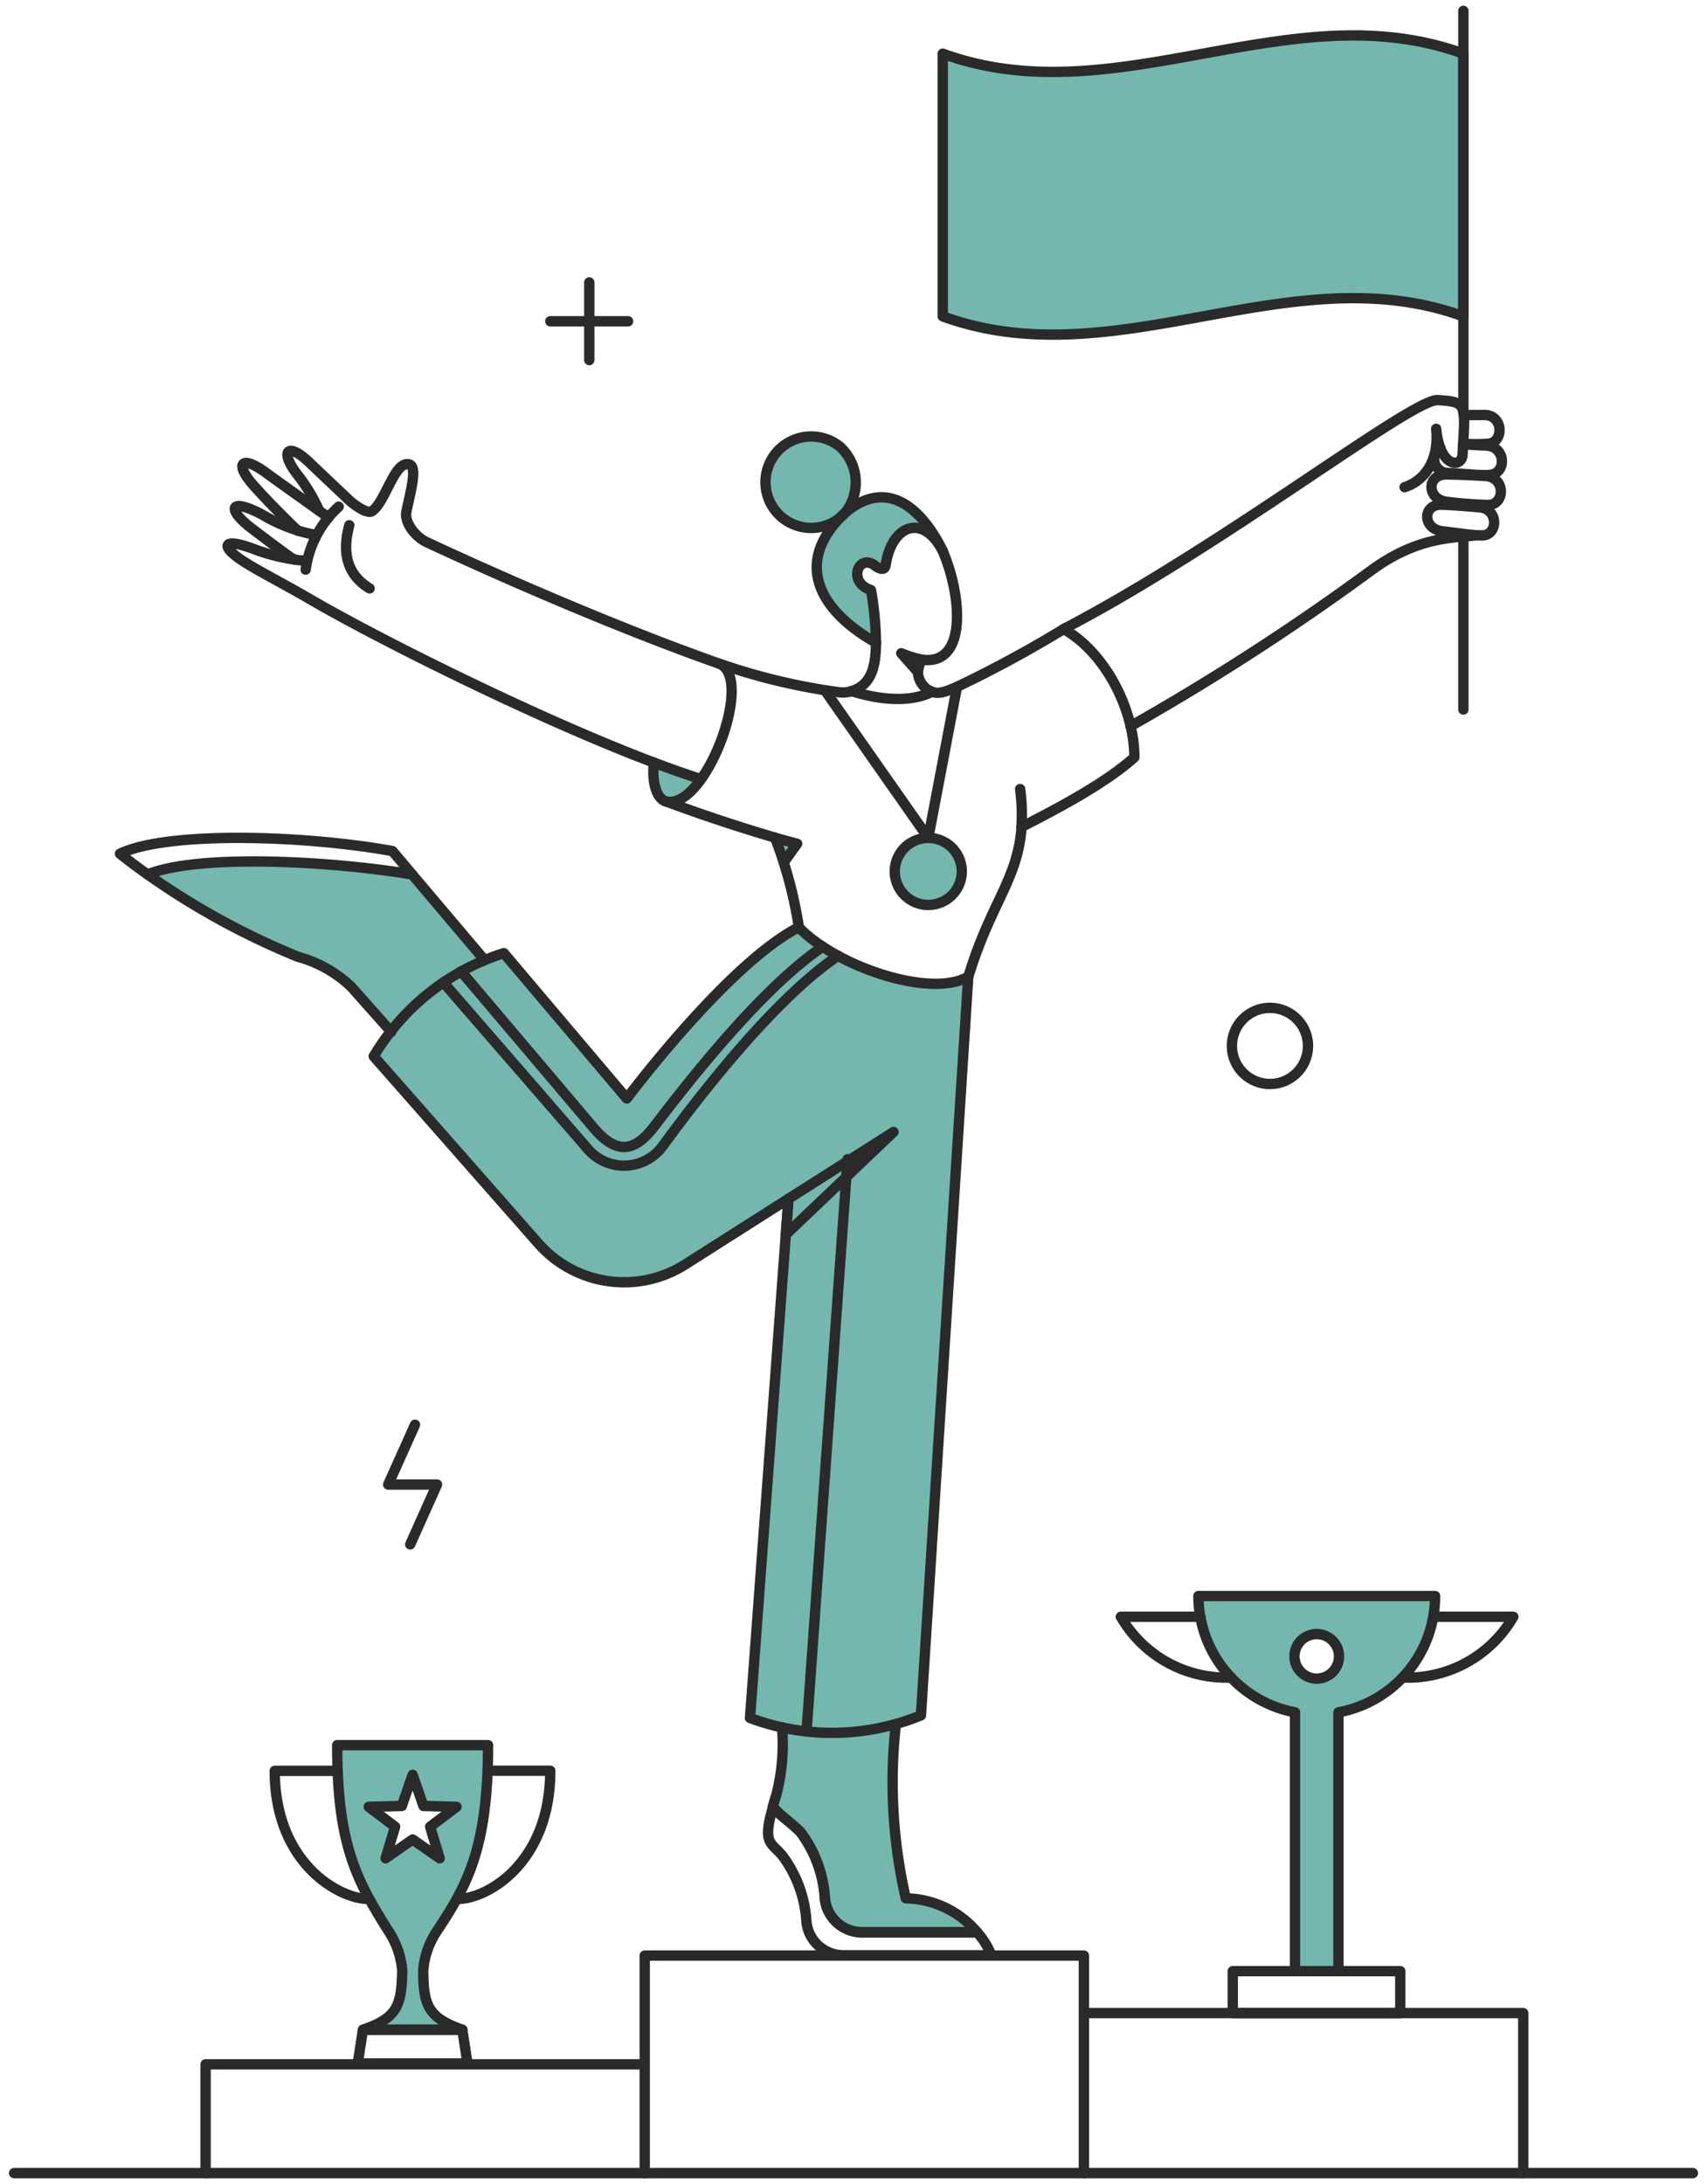<svg xmlns="http://www.w3.org/2000/svg" width="165" height="211" fill="none"><path fill="#74B7AE" d="M77.215 89.582c-6.873 3.51-16.629 16.545-16.629 16.545L48.7 92.087a22.58 22.58 0 0 0-12.576 9.966l15.981 18.112a11.02 11.02 0 0 0 14.164 2.005l20.12-12.805-10.403 9.902-3.468 46.71a22.47 22.47 0 0 0 16.503-.23l4.575-71.402c-3.576 2.13-12.684-.94-16.381-4.763m12.513-8.628a3.238 3.238 0 1 0 0 6.476 3.238 3.238 0 0 0 0-6.476m26.112 73.241a11.426 11.426 0 0 0 9.338 11.238v25.006h4.199v-25.006a11.434 11.434 0 0 0 9.338-11.238zm11.427 7.98a2.17 2.17 0 0 1-1.987-1.329 2.155 2.155 0 0 1 .467-2.345 2.15 2.15 0 0 1 1.521-.63 2.152 2.152 0 1 1-.001 4.304m-86.359 28.204a8 8 0 0 1 1.253-3.697c2.84-4.241 5.014-7.806 5.014-18.07H32.573c0 9.565 1.828 12.974 4.909 17.882a8.24 8.24 0 0 1 1.379 3.885c-.084 3.364-.44 4.554-3.781 5.724h9.61c-3.322-1.173-3.74-2.364-3.782-5.724m-3.635-10.841.92-3.05-2.55-1.922 3.197-.063 1.044-3.008 1.045 3.008 3.196.063-2.549 1.922.92 3.05-2.612-1.818z"/><path fill="#74B7AE" d="m86.365 109.365-10.404 9.902.251-3.447zm1.193 74.055a50 50 0 0 1-.964-16.812 22.5 22.5 0 0 1-11.006.246 18.7 18.7 0 0 1-.899 7.75c1.463 1.685 4.431 2.465 5.035 8.837a3.62 3.62 0 0 0 3.572 3.259h11.176a9.32 9.32 0 0 0-6.915-3.28M39.84 84.485c-8.168-1.358-20.806-1.964-25.569 0a72.3 72.3 0 0 0 14.542 7.959 11.96 11.96 0 0 1 5.18 2.941l3.823 4.303a21.8 21.8 0 0 1 9.025-6.935zm47.298-21.371 1.587 1.818c.054-.417.164-.824.33-1.21-.657-.14-1.3-.344-1.917-.608m-6.398-12.68c-5.677 6.016 3.285 11.26 3.959 11.637a31.6 31.6 0 0 0-.48-5.076c-2.298-.77-1.233-3.49.313-2.42.488.39.997.62 1.086 0 .648-3.927 3.635-4.971 5.515-1.336-2.554-5.166-5.966-7.02-10.392-2.805"/><path fill="#74B7AE" d="M81.226 43.185a4.418 4.418 0 1 0 .397 6.434 4.683 4.683 0 0 0-.397-6.434m-18.028 30.5c-.188 1.88.188 3.408 1.107 3.718 1.086.355 2.319-.606 3.447-2.13a75 75 0 0 1-4.554-1.588m13.829 7.855-1.275 1.775a49 49 0 0 0-.88-2.402c.755.209 1.486.417 2.155.626M91.128 5.186v25.382c16.774 6.1 33.549-6.1 50.324 0V5.186c-16.775-6.1-33.554 6.1-50.324 0"/><path stroke="#2A2A2A" stroke-linecap="round" stroke-linejoin="round" d="M141.452 51.834v16.712m0-67.496v38.814M92.506 66.352l-2.778 14.602-9.985-14.247m-2.528 22.875c-6.873 3.51-16.629 16.545-16.629 16.545L48.7 92.087a22.58 22.58 0 0 0-12.576 9.966l15.942 18.112a11.03 11.03 0 0 0 14.162 2.005l9.985-6.35-3.718 50.157a22.63 22.63 0 0 0 16.524-.251l4.575-71.381"/><path stroke="#2A2A2A" stroke-linecap="round" stroke-linejoin="round" d="m86.365 109.365-10.404 9.902.251-3.447zm9.463 79.538a7.6 7.6 0 0 0-1.358-2.199H83.315a3.63 3.63 0 0 1-3.572-3.259 11.97 11.97 0 0 0-2.32-6.377c-.502-.605-2.005-1.671-2.715-2.465-1.024 3.572-.194 3.347.92 4.68a11.76 11.76 0 0 1 2.318 6.35 3.59 3.59 0 0 0 3.551 3.269z"/><path stroke="#2A2A2A" stroke-linecap="round" stroke-linejoin="round" d="M86.592 166.608a50.1 50.1 0 0 0 .963 16.791 9.3 9.3 0 0 1 6.894 3.27H83.294a3.6 3.6 0 0 1-3.572-3.249 11.74 11.74 0 0 0-2.32-6.377c-.515-.613-2.026-1.671-2.715-2.465.105-.355.209-.731.355-1.17a19.7 19.7 0 0 0 .55-6.534M46.84 92.757l-7-8.272c-8.168-1.358-20.806-1.964-25.569 0a72.6 72.6 0 0 0 14.542 7.959 11.9 11.9 0 0 1 5.18 2.94l3.823 4.304"/><path stroke="#2A2A2A" stroke-linecap="round" stroke-linejoin="round" d="M14.273 84.485a54 54 0 0 1-2.674-2.006c4.618-2.214 18.05-1.775 26.343-.25l1.898 2.256M88.725 64.93l-1.607-1.816q.945.39 1.943.606m-60.624-9.675c-.042.062-1.87-1.29-4.074-2.969-2.47-1.869-2.236-3.07.982-1.358a16.1 16.1 0 0 0 5.139 1.964"/><path stroke="#2A2A2A" stroke-linecap="round" stroke-linejoin="round" d="M31.758 49.995s-5.497-3.906-5.85-4.178c-2.569-1.963-3.336-1.09-1.378 1.108 1.801 2.021 4.24 4.345 4.24 4.345"/><path stroke="#2A2A2A" stroke-linecap="round" stroke-linejoin="round" d="M69.506 64.117C55.97 59.333 41.43 52.462 41.326 52.418c-1.118-.476-2.256-1.9-2.047-2.968.356-1.818 1.15-4.412.23-4.596-1.4-.278-2.236 3.635-3.552 4.533-.46.314-1.775-.648-2.235-1.086-.77-.733-3.383-3.197-3.635-3.447-2.309-2.288-3.079-1.27-1.4.92a16.5 16.5 0 0 1 2.174 3.581"/><path stroke="#2A2A2A" stroke-linecap="round" stroke-linejoin="round" d="M32.74 48.95a10.1 10.1 0 0 0-3.196 6.084m4.22-4.288c-.71 2.611-.251 4.763 1.963 6.1m62.879 19.387a18.5 18.5 0 0 1 .126 3.656M84.673 62.09c-5.286-2.968-8.16-7.619-3.05-12.492 4.47-3.822 7.833.188 9.505 3.635"/><path stroke="#2A2A2A" stroke-linecap="round" stroke-linejoin="round" d="M81.226 43.185a4.418 4.418 0 1 0 .397 6.434 4.683 4.683 0 0 0-.397-6.434M64.347 77.424c-.922-.315-1.338-1.87-1.148-3.75"/><path stroke="#2A2A2A" stroke-linecap="round" stroke-linejoin="round" d="M67.752 75.272c-11.455-3.652-30.399-13.091-37.56-17.255-1.506-.88-3.034-1.706-4.555-2.549a48 48 0 0 1-1.838-1.065c-2.576-1.577-2.444-2.57.794-1.337 1.223.458 2.49.787 3.78.982h.022q.643.108 1.295.125m110.258-5.682c-2.067-.176-2.11-2.677-.105-2.653 1.483.019 2.549.084 3.719.146 1.984.11 1.942 2.75.313 2.8a39 39 0 0 1-3.927-.293m1.545-8.377c.732-.02 1.254-.01 1.964-.02 1.88-.028 1.943 2.638.397 2.778q-1.201.081-2.402 0m-2.006 8.46c-1.984-.227-1.984-2.653-.042-2.57 1.442.063 2.464.156 3.594.251 1.899.16 1.817 2.716.25 2.716-.961 0-1.963-.186-3.802-.397m1.986-8.392c.769.02 1.42.082 2.172.104 2.006.06 2.048 2.737.376 2.841-1.002.063-2.068-.086-3.99-.188a1.335 1.335 0 0 1-1.345-1.143 1.34 1.34 0 0 1 .576-1.301"/><path stroke="#2A2A2A" stroke-linecap="round" stroke-linejoin="round" d="M102.805 60.775c15.459-8.043 33.717-22.296 36.182-22.123 2.903.203 2.645.33 2.381 5.306-.065 1.21-2.172 1.337-2.548-2.529.313 2.969-1.045 4.993-3.05 5.64m7.102 4.639c-2.632.25-5.974.21-10.34 3.409a235 235 0 0 1-23.251 15.04m-34.367 10.77c.752.23 1.448.403 2.137.591l-1.278 1.773"/><path stroke="#2A2A2A" stroke-linecap="round" stroke-linejoin="round" d="M74.914 80.927a41.3 41.3 0 0 1 2.308 8.676c3.698 3.823 12.806 6.873 16.383 4.742 2.13-7.037 4.804-9.422 5.139-14.456 4.011-2.026 8.377-4.429 10.904-6.727 0-4.637-2.82-10.115-6.831-12.388a114 114 0 0 1-10.299 5.578c-1.253.544-1.796.71-2.418.48-2.11 1.066-5.098.794-7.771-.062a2.9 2.9 0 0 1-1.275.104 59.2 59.2 0 0 1-11.531-2.757c3.489 1.376-1.383 14.251-5.16 13.304a158 158 0 0 0 10.55 3.506"/><path stroke="#2A2A2A" stroke-linecap="round" stroke-linejoin="round" d="M90.086 66.833a2.11 2.11 0 0 1-1.358-1.901 4.7 4.7 0 0 1 .33-1.21c4.392.684 4-5.956 2.068-10.487-1.88-3.634-4.91-2.596-5.514 1.337-.096.623-.66.377-1.108.021-1.546-1.065-2.61 1.65-.313 2.42.3 1.675.46 3.373.48 5.075-.01 2.131-.355 4.068-2.36 4.68M62.32 209.95v-21.015h42.449v21.015m-84.897 0v-10.508H62.32v10.508m42.449 0v-15.459h42.469v15.459M91.128 5.186v25.382c16.774 6.1 33.549-6.1 50.324 0V5.186c-16.775-6.1-33.554 6.1-50.324 0"/><path stroke="#2A2A2A" stroke-linecap="round" stroke-linejoin="round" d="M135.352 190.439v4.053h-16.19v-4.053zm-19.512-36.244a11.465 11.465 0 0 0 9.338 11.239v25.005h4.199v-25.005a11.42 11.42 0 0 0 9.338-11.239z"/><path stroke="#2A2A2A" stroke-linecap="round" stroke-linejoin="round" d="M118.995 162.07a11.77 11.77 0 0 1-10.654-5.87h7.693m19.589 5.87a11.77 11.77 0 0 0 10.654-5.87h-7.666m-12.179-55.15a3.68 3.68 0 0 1-2.27 3.398 3.68 3.68 0 0 1-4.249-1.064 3.68 3.68 0 0 1-.215-4.375 3.674 3.674 0 0 1 6.01-.149c.47.634.724 1.402.724 2.19m2.999 58.975a2.156 2.156 0 0 1-2.574 2.112 2.16 2.16 0 0 1-1.691-1.692 2.15 2.15 0 0 1 .915-2.21 2.15 2.15 0 0 1 2.718.269c.403.403.631.951.632 1.521M56.961 27.288v7.5m3.751-3.75h-7.52M40.114 137.65l-2.59 5.775h4.72l-2.59 5.777m4.914-55.356 12.655 14.934c2.256 2.757 4.032 2.653 6.037.021 3.739-4.91 10.57-13.495 16.273-17.34"/><path stroke="#2A2A2A" stroke-linecap="round" stroke-linejoin="round" d="m42.85 94.909 13.976 16.106a4.618 4.618 0 0 0 7.228-.292c4.05-5.538 11.05-14.415 16.963-18.384m.91 19.661L78 166.753m-32.81 32.606H34.578l.502-3.259h9.609zm-9.609-15.897c-2.737 0-9.025-3.394-9.025-12.377h6.08m8.94 5.399.92 3.05-2.612-1.817-2.61 1.817.918-3.05-2.548-1.922 3.196-.083 1.044-3.008 1.045 3.008 3.196.083z"/><path stroke="#2A2A2A" stroke-linecap="round" stroke-linejoin="round" d="M44.69 196.097c-3.322-1.17-3.761-2.361-3.782-5.724a7.94 7.94 0 0 1 1.253-3.698c2.979-4.494 5.014-8.048 5.014-18.07H32.594c0 9.566 1.828 12.974 4.909 17.882a8.2 8.2 0 0 1 1.379 3.886c-.07 3.363-.44 4.554-3.782 5.724z"/><path stroke="#2A2A2A" stroke-linecap="round" stroke-linejoin="round" d="M44.271 183.462c2.758 0 8.92-3.409 8.92-12.388h-6.058m116.504 38.876H1.363"/><path stroke="#2A2A2A" d="M89.728 80.954a3.238 3.238 0 1 0 0 6.476 3.238 3.238 0 0 0 0-6.476Z"/></svg>